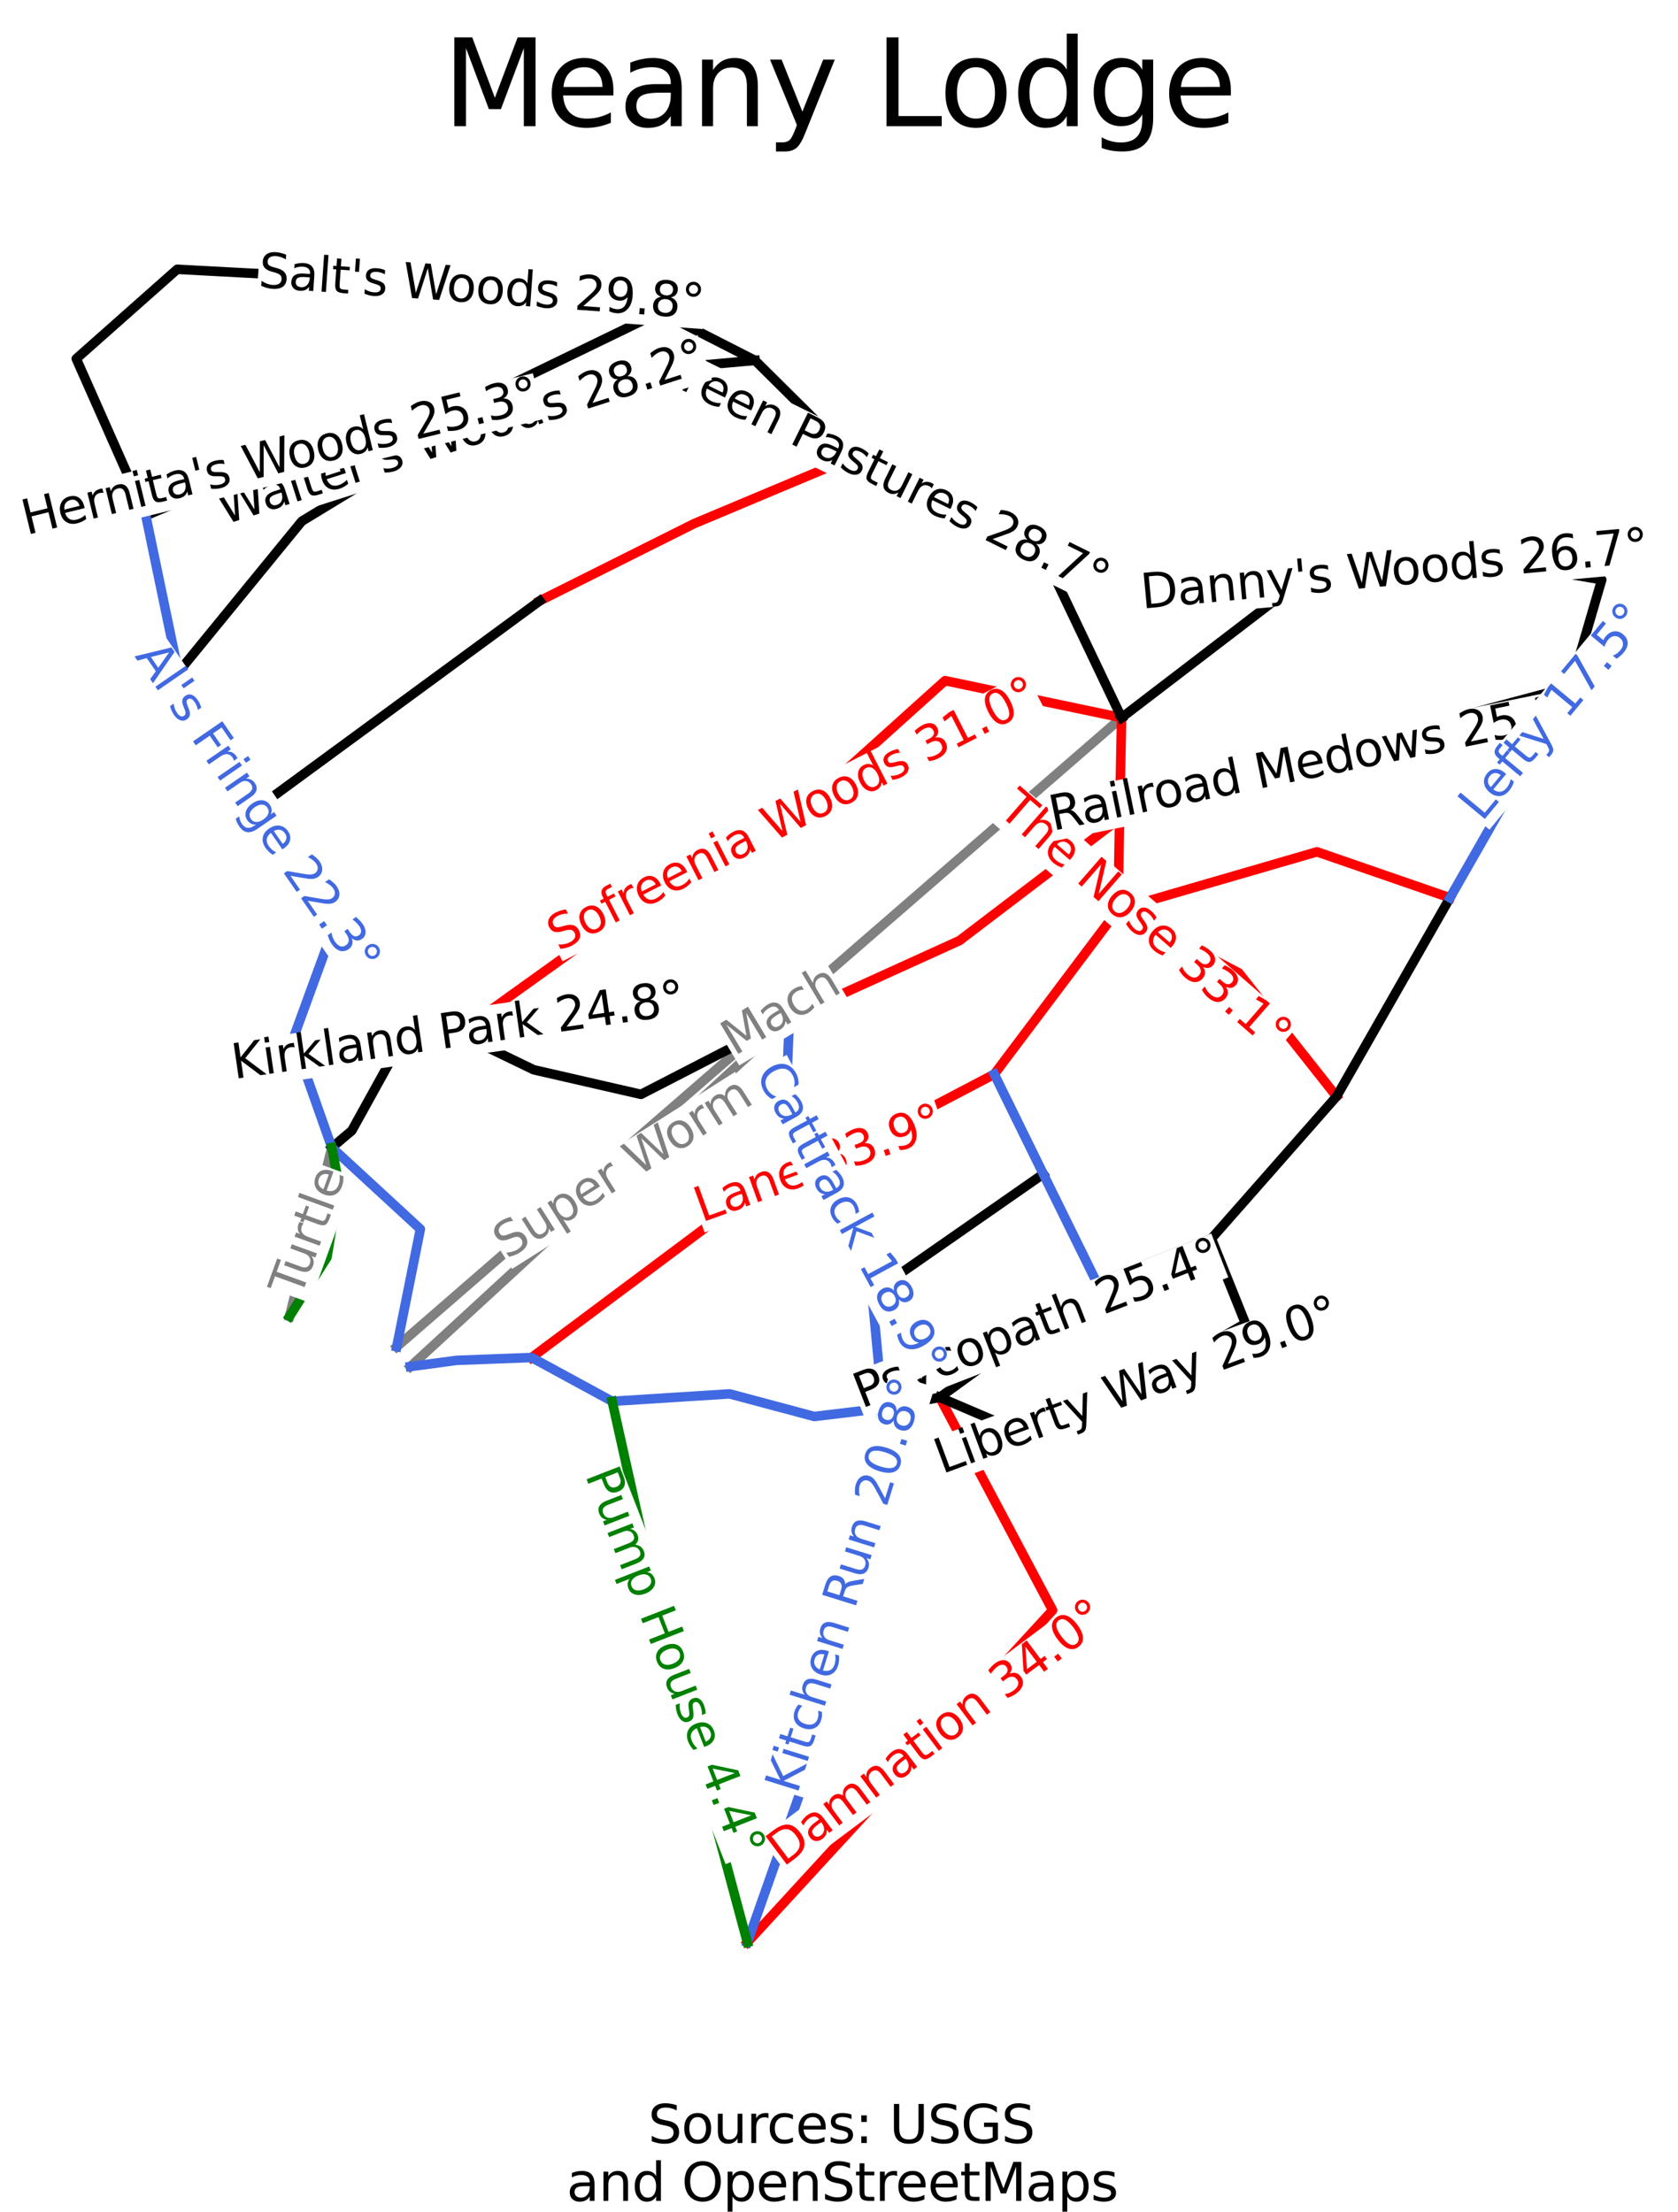 <?xml version="1.0" encoding="utf-8" standalone="no"?>
<!DOCTYPE svg PUBLIC "-//W3C//DTD SVG 1.1//EN"
  "http://www.w3.org/Graphics/SVG/1.1/DTD/svg11.dtd">
<svg xmlns:xlink="http://www.w3.org/1999/xlink" width="70.556pt" height="92.979pt" viewBox="0 0 70.556 92.979" xmlns="http://www.w3.org/2000/svg" version="1.1">
 <defs>
  <style type="text/css">*{stroke-linejoin: round; stroke-linecap: butt}</style>
 </defs>
 <g id="figure_1">
  <g id="patch_1">
   <path d="M 0 92.979 
L 70.556 92.979 
L 70.556 0 
L 0 0 
z
" style="fill: #ffffff"/>
  </g>
  <g id="axes_1">
   <g id="line2d_1">
    <path d="M 16.682 56.619 
L 17.634 55.793 
L 18.587 54.966 
L 19.539 54.14 
L 20.492 53.313 
L 21.444 52.487 
L 22.397 51.66 
L 23.349 50.834 
L 24.302 50.007 
L 25.254 49.181 
L 26.206 48.354 
L 27.159 47.528 
L 28.111 46.701 
L 29.064 45.875 
L 30.016 45.048 
L 30.969 44.222 
L 31.921 43.395 
L 32.873 42.569 
L 33.826 41.742 
L 34.778 40.916 
L 35.731 40.089 
L 36.683 39.263 
L 37.636 38.436 
L 38.588 37.61 
L 39.54 36.783 
L 40.493 35.957 
L 41.445 35.13 
L 42.398 34.304 
L 43.35 33.477 
L 44.303 32.651 
L 45.255 31.824 
L 46.208 30.998 
L 47.16 30.171 
" clip-path="url(#pabb82f231a)" style="fill: none; stroke: #808080; stroke-width: 0.4; stroke-linecap: square"/>
   </g>
   <g id="line2d_2">
    <path d="M 17.257 57.45 
L 18.253 56.534 
L 19.249 55.618 
L 20.245 54.702 
L 21.241 53.785 
L 22.237 52.869 
L 23.233 51.953 
L 24.229 51.036 
L 25.226 50.12 
L 26.222 49.204 
L 27.218 48.288 
L 28.214 47.371 
L 29.21 46.455 
L 30.206 45.539 
L 31.202 44.622 
L 32.198 43.706 
L 33.194 42.79 
" clip-path="url(#pabb82f231a)" style="fill: none; stroke: #808080; stroke-width: 0.4; stroke-linecap: square"/>
   </g>
   <g id="line2d_3">
    <path d="M 12.173 55.341 
L 12.618 53.566 
L 13.063 51.791 
L 13.508 50.016 
L 13.952 48.242 
" clip-path="url(#pabb82f231a)" style="fill: none; stroke: #808080; stroke-width: 0.4; stroke-linecap: square"/>
   </g>
   <g id="line2d_4">
    <path d="M 47.076 34.415 
L 46.235 35.056 
L 45.394 35.697 
L 44.552 36.338 
L 43.711 36.979 
L 42.87 37.619 
L 42.029 38.26 
L 41.187 38.901 
L 40.346 39.542 
L 39.452 39.948 
L 38.558 40.354 
L 37.664 40.76 
L 36.77 41.166 
L 35.876 41.572 
L 34.982 41.978 
L 34.088 42.384 
L 33.194 42.79 
" clip-path="url(#pabb82f231a)" style="fill: none; stroke: #ff0000; stroke-width: 0.4; stroke-linecap: square"/>
   </g>
   <g id="line2d_5">
    <path d="M 47.01 38.243 
L 48.115 37.921 
L 49.22 37.598 
L 50.759 37.152 
L 52.298 36.705 
L 53.837 36.258 
L 55.375 35.811 
L 56.773 36.294 
L 58.172 36.777 
L 59.57 37.26 
L 60.968 37.743 
" clip-path="url(#pabb82f231a)" style="fill: none; stroke: #ff0000; stroke-width: 0.4; stroke-linecap: square"/>
   </g>
   <g id="line2d_6">
    <path d="M 39.513 58.746 
L 40.106 59.865 
L 40.699 60.983 
L 41.293 62.102 
L 41.886 63.221 
L 42.48 64.339 
L 43.073 65.458 
L 43.666 66.577 
L 44.26 67.695 
L 43.458 68.568 
L 42.655 69.441 
L 41.853 70.313 
L 41.051 71.186 
L 40.249 72.059 
L 39.447 72.931 
L 38.644 73.804 
L 37.842 74.677 
L 37.04 75.549 
L 36.238 76.422 
L 35.436 77.295 
L 34.633 78.167 
L 33.831 79.04 
L 33.029 79.913 
L 32.227 80.785 
L 31.425 81.658 
" clip-path="url(#pabb82f231a)" style="fill: none; stroke: #ff0000; stroke-width: 0.4; stroke-linecap: square"/>
   </g>
   <g id="line2d_7">
    <path d="M 47.01 38.243 
L 48.082 38.805 
L 49.154 39.367 
L 50.62 40.133 
L 52.087 40.899 
L 53.115 42.199 
L 54.143 43.498 
L 55.171 44.797 
L 56.199 46.096 
" clip-path="url(#pabb82f231a)" style="fill: none; stroke: #ff0000; stroke-width: 0.4; stroke-linecap: square"/>
   </g>
   <g id="line2d_8">
    <path d="M 35.848 19.218 
L 34.183 19.917 
L 32.518 20.615 
L 30.854 21.314 
L 29.189 22.012 
L 27.566 22.824 
L 25.942 23.636 
L 24.319 24.448 
L 22.695 25.26 
" clip-path="url(#pabb82f231a)" style="fill: none; stroke: #ff0000; stroke-width: 0.4; stroke-linecap: square"/>
   </g>
   <g id="line2d_9">
    <path d="M 47.16 30.171 
L 47.139 31.232 
L 47.118 32.293 
L 47.097 33.354 
L 47.076 34.415 
L 47.043 36.329 
L 47.01 38.243 
L 46.36 39.108 
L 45.709 39.972 
L 45.059 40.837 
L 44.409 41.701 
L 43.759 42.566 
L 43.108 43.43 
L 42.458 44.294 
L 41.808 45.159 
L 40.336 45.931 
L 38.864 46.703 
L 37.392 47.475 
L 35.921 48.248 
L 34.449 49.02 
L 32.977 49.792 
L 31.505 50.564 
L 30.033 51.336 
L 29.073 52.053 
L 28.114 52.77 
L 27.154 53.487 
L 26.194 54.203 
L 25.234 54.92 
L 24.274 55.637 
L 23.314 56.354 
L 22.354 57.071 
" clip-path="url(#pabb82f231a)" style="fill: none; stroke: #ff0000; stroke-width: 0.4; stroke-linecap: square"/>
   </g>
   <g id="line2d_10">
    <path d="M 47.16 30.171 
L 45.305 29.782 
L 43.449 29.393 
L 41.593 29.004 
L 39.738 28.615 
L 38.679 29.567 
L 37.621 30.52 
L 36.562 31.473 
L 35.503 32.425 
L 34.445 33.378 
L 33.386 34.33 
L 32.327 35.283 
L 31.269 36.235 
L 29.631 37.059 
L 27.994 37.882 
L 26.356 38.706 
L 24.718 39.529 
L 23.356 40.507 
L 21.993 41.484 
L 20.631 42.462 
L 19.268 43.439 
" clip-path="url(#pabb82f231a)" style="fill: none; stroke: #ff0000; stroke-width: 0.4; stroke-linecap: square"/>
   </g>
   <g id="line2d_11">
    <path d="M 27.758 13.118 
L 26.505 12.963 
L 25.252 12.807 
L 23.998 12.651 
L 22.745 12.495 
L 21.492 12.339 
L 20.238 12.183 
L 18.985 12.027 
L 17.732 11.872 
L 16.447 11.803 
L 15.161 11.734 
L 13.876 11.665 
L 12.591 11.596 
L 11.306 11.528 
L 10.021 11.459 
L 8.736 11.39 
L 7.451 11.321 
L 6.39 12.261 
L 5.329 13.201 
L 4.268 14.141 
L 3.207 15.081 
L 3.938 16.73 
L 4.669 18.379 
L 5.4 20.027 
L 6.131 21.676 
" clip-path="url(#pabb82f231a)" style="fill: none; stroke: #000000; stroke-width: 0.4; stroke-linecap: square"/>
   </g>
   <g id="line2d_12">
    <path d="M 43.868 49.355 
L 42.967 49.982 
L 42.067 50.609 
L 41.166 51.236 
L 40.266 51.862 
L 39.365 52.489 
L 38.465 53.116 
L 37.564 53.742 
L 36.664 54.369 
" clip-path="url(#pabb82f231a)" style="fill: none; stroke: #000000; stroke-width: 0.4; stroke-linecap: square"/>
   </g>
   <g id="line2d_13">
    <path d="M 50.936 52.073 
L 51.653 53.857 
L 52.369 55.64 
L 50.922 56.471 
L 49.475 57.301 
L 47.83 58.339 
L 46.184 59.377 
L 44.548 59.786 
L 42.912 60.195 
L 41.212 59.471 
L 39.513 58.746 
" clip-path="url(#pabb82f231a)" style="fill: none; stroke: #000000; stroke-width: 0.4; stroke-linecap: square"/>
   </g>
   <g id="line2d_14">
    <path d="M 47.16 30.171 
L 46.456 28.695 
L 45.753 27.22 
L 45.049 25.744 
L 44.346 24.268 
L 43.283 23.637 
L 42.221 23.005 
L 41.159 22.374 
L 40.097 21.743 
L 39.035 21.112 
L 37.972 20.481 
L 36.91 19.85 
L 35.848 19.218 
L 34.823 18.202 
L 33.797 17.185 
L 32.772 16.169 
L 31.747 15.152 
L 30.75 14.644 
L 29.752 14.135 
L 28.755 13.627 
L 27.758 13.118 
" clip-path="url(#pabb82f231a)" style="fill: none; stroke: #000000; stroke-width: 0.4; stroke-linecap: square"/>
   </g>
   <g id="line2d_15">
    <path d="M 31.747 15.152 
L 30.341 15.277 
L 28.936 15.401 
L 27.531 15.525 
L 26.126 15.65 
L 25.009 16.09 
L 23.892 16.531 
L 22.775 16.971 
L 21.658 17.412 
L 20.541 17.852 
L 19.424 18.293 
L 18.307 18.733 
L 17.19 19.174 
L 16.065 19.858 
L 14.94 20.543 
L 13.816 21.227 
L 12.691 21.912 
L 12.042 22.705 
L 11.394 23.498 
L 10.745 24.291 
L 10.096 25.085 
L 9.447 25.878 
L 8.798 26.671 
L 8.149 27.465 
L 7.5 28.258 
" clip-path="url(#pabb82f231a)" style="fill: none; stroke: #000000; stroke-width: 0.4; stroke-linecap: square"/>
   </g>
   <g id="line2d_16">
    <path d="M 47.16 30.171 
L 47.977 29.546 
L 48.794 28.92 
L 49.611 28.295 
L 50.427 27.67 
L 51.244 27.044 
L 52.061 26.419 
L 52.878 25.793 
L 53.695 25.168 
L 54.683 24.945 
L 55.672 24.722 
L 56.661 24.499 
L 57.65 24.276 
L 58.638 24.054 
L 59.627 23.831 
L 60.616 23.608 
L 61.605 23.385 
L 63.041 23.632 
L 64.477 23.879 
L 65.913 24.126 
L 67.349 24.372 
L 67.02 25.498 
L 66.692 26.624 
L 66.363 27.75 
L 66.035 28.876 
" clip-path="url(#pabb82f231a)" style="fill: none; stroke: #000000; stroke-width: 0.4; stroke-linecap: square"/>
   </g>
   <g id="line2d_17">
    <path d="M 60.968 37.743 
L 60.372 38.787 
L 59.776 39.831 
L 59.179 40.876 
L 58.583 41.92 
L 57.987 42.964 
L 57.391 44.008 
L 56.795 45.052 
L 56.199 46.096 
L 55.541 46.843 
L 54.883 47.59 
L 54.225 48.338 
L 53.568 49.085 
L 52.91 49.832 
L 52.252 50.579 
L 51.594 51.326 
L 50.936 52.073 
L 49.735 52.541 
L 48.533 53.009 
L 47.331 53.477 
L 46.129 53.945 
L 45.302 54.545 
L 44.475 55.145 
L 43.648 55.745 
L 42.821 56.345 
L 41.994 56.946 
L 41.167 57.546 
L 40.34 58.146 
L 39.513 58.746 
L 38.316 58.975 
L 37.12 59.205 
" clip-path="url(#pabb82f231a)" style="fill: none; stroke: #000000; stroke-width: 0.4; stroke-linecap: square"/>
   </g>
   <g id="line2d_18">
    <path d="M 27.758 13.118 
L 26.07 13.936 
L 24.381 14.754 
L 22.693 15.572 
L 21.004 16.389 
L 19.174 16.921 
L 17.345 17.453 
L 15.515 17.986 
L 13.685 18.518 
L 12.741 18.912 
L 11.796 19.307 
L 10.852 19.702 
L 9.908 20.097 
L 8.964 20.492 
L 8.02 20.887 
L 7.075 21.282 
L 6.131 21.676 
" clip-path="url(#pabb82f231a)" style="fill: none; stroke: #000000; stroke-width: 0.4; stroke-linecap: square"/>
   </g>
   <g id="line2d_19">
    <path d="M 33.194 42.79 
L 31.634 43.594 
L 30.074 44.399 
L 28.514 45.203 
L 26.953 46.007 
L 25.825 45.749 
L 24.697 45.49 
L 23.568 45.231 
L 22.44 44.973 
L 20.854 44.206 
L 19.268 43.439 
L 17.906 43.903 
L 16.545 44.366 
L 15.669 45.949 
L 14.794 47.531 
L 13.952 48.242 
" clip-path="url(#pabb82f231a)" style="fill: none; stroke: #000000; stroke-width: 0.4; stroke-linecap: square"/>
   </g>
   <g id="line2d_20">
    <path d="M 22.695 25.26 
L 21.202 26.355 
L 19.709 27.45 
L 18.216 28.545 
L 16.723 29.64 
L 15.23 30.735 
L 13.737 31.83 
L 12.244 32.925 
L 10.751 34.02 
" clip-path="url(#pabb82f231a)" style="fill: none; stroke: #000000; stroke-width: 0.4; stroke-linecap: square"/>
   </g>
   <g id="line2d_21">
    <path d="M 47.076 34.415 
L 48.122 34.124 
L 49.167 33.833 
L 50.213 33.542 
L 51.258 33.251 
L 52.304 32.96 
L 53.349 32.668 
L 54.395 32.377 
L 55.441 32.086 
L 56.534 31.698 
L 57.628 31.31 
L 58.722 30.922 
L 59.816 30.534 
L 61.371 30.119 
L 62.925 29.705 
L 64.48 29.29 
L 66.035 28.876 
" clip-path="url(#pabb82f231a)" style="fill: none; stroke: #000000; stroke-width: 0.4; stroke-linecap: square"/>
   </g>
   <g id="line2d_22">
    <path d="M 37.12 59.205 
L 36.913 60.272 
L 36.706 61.339 
L 36.499 62.405 
L 36.292 63.472 
L 36.085 64.539 
L 35.879 65.606 
L 35.672 66.673 
L 35.465 67.74 
L 35.117 69.341 
L 34.769 70.942 
L 34.421 72.543 
L 34.073 74.144 
L 33.742 75.083 
L 33.411 76.022 
L 33.08 76.962 
L 32.749 77.901 
L 32.418 78.84 
L 32.087 79.779 
L 31.756 80.719 
L 31.425 81.658 
" clip-path="url(#pabb82f231a)" style="fill: none; stroke: #4169e1; stroke-width: 0.4; stroke-linecap: square"/>
   </g>
   <g id="line2d_23">
    <path d="M 6.131 21.676 
L 6.473 23.322 
L 6.816 24.967 
L 7.158 26.613 
L 7.5 28.258 
L 7.957 29.357 
L 8.414 30.455 
L 8.998 31.346 
L 9.583 32.237 
L 10.167 33.128 
L 10.751 34.02 
L 11.304 35.036 
L 11.858 36.052 
L 12.411 37.068 
L 12.965 38.084 
L 13.765 39.723 
L 13.407 40.706 
L 13.048 41.689 
L 12.69 42.672 
L 12.332 43.655 
L 12.737 44.802 
L 13.142 45.949 
L 13.547 47.095 
L 13.952 48.242 
L 13.952 48.242 
L 14.883 49.099 
L 15.814 49.957 
L 16.745 50.814 
L 17.675 51.672 
L 17.427 52.908 
L 17.179 54.145 
L 16.93 55.382 
L 16.682 56.619 
" clip-path="url(#pabb82f231a)" style="fill: none; stroke: #4169e1; stroke-width: 0.4; stroke-linecap: square"/>
   </g>
   <g id="line2d_24">
    <path d="M 66.035 28.876 
L 65.401 29.984 
L 64.768 31.093 
L 64.135 32.201 
L 63.501 33.309 
L 62.868 34.418 
L 62.235 35.526 
L 61.601 36.635 
L 60.968 37.743 
" clip-path="url(#pabb82f231a)" style="fill: none; stroke: #4169e1; stroke-width: 0.4; stroke-linecap: square"/>
   </g>
   <g id="line2d_25">
    <path d="M 41.808 45.159 
L 42.323 46.208 
L 42.838 47.257 
L 43.353 48.306 
L 43.868 49.355 
L 44.433 50.503 
L 44.998 51.65 
L 45.564 52.797 
L 46.129 53.945 
" clip-path="url(#pabb82f231a)" style="fill: none; stroke: #4169e1; stroke-width: 0.4; stroke-linecap: square"/>
   </g>
   <g id="line2d_26">
    <path d="M 33.194 42.79 
L 33.125 44.452 
L 33.056 46.115 
L 33.633 47.139 
L 34.209 48.162 
L 34.786 49.186 
L 35.362 50.21 
L 35.687 51.25 
L 36.013 52.289 
L 36.338 53.329 
L 36.664 54.369 
L 36.778 55.578 
L 36.892 56.787 
L 37.006 57.996 
L 37.12 59.205 
L 35.68 59.377 
L 34.239 59.549 
L 32.461 59.074 
L 30.682 58.599 
L 29.447 58.677 
L 28.212 58.755 
L 26.977 58.834 
L 25.742 58.912 
L 24.048 57.992 
L 22.354 57.071 
L 20.775 57.13 
L 19.196 57.19 
L 17.257 57.45 
" clip-path="url(#pabb82f231a)" style="fill: none; stroke: #4169e1; stroke-width: 0.4; stroke-linecap: square"/>
   </g>
   <g id="line2d_27">
    <path d="M 13.952 48.242 
L 14.253 49.82 
L 14.001 51.338 
L 13.75 52.855 
L 12.961 54.098 
L 12.173 55.341 
" clip-path="url(#pabb82f231a)" style="fill: none; stroke: #008000; stroke-width: 0.4; stroke-linecap: square"/>
   </g>
   <g id="line2d_28">
    <path d="M 27.812 68.216 
L 27.554 67.053 
L 27.295 65.89 
L 27.036 64.727 
L 26.777 63.564 
L 26.518 62.401 
L 26.259 61.238 
L 26 60.075 
L 25.742 58.912 
" clip-path="url(#pabb82f231a)" style="fill: none; stroke: #008000; stroke-width: 0.4; stroke-linecap: square"/>
   </g>
   <g id="line2d_29">
    <path d="M 27.812 68.216 
L 28.264 69.896 
L 28.715 71.576 
L 29.167 73.257 
L 29.619 74.937 
L 30.07 76.617 
L 30.522 78.297 
L 30.973 79.978 
L 31.425 81.658 
" clip-path="url(#pabb82f231a)" style="fill: none; stroke: #008000; stroke-width: 0.4; stroke-linecap: square"/>
   </g>
   <g id="text_1">
    <g id="patch_2">
     <path d="M 31.081 44.791 
L 35.68 42.042 
L 34.666 40.346 
L 30.067 43.096 
z
" style="fill: #ffffff"/>
    </g>
    <!-- Mach -->
    <g style="fill: #808080" transform="translate(30.874 44.407) rotate(-30.875) scale(0.02 -0.02)">
     <defs>
      <path id="DejaVuSans-4d" d="M 628 4666 
L 1569 4666 
L 2759 1491 
L 3956 4666 
L 4897 4666 
L 4897 0 
L 4281 0 
L 4281 4097 
L 3078 897 
L 2444 897 
L 1241 4097 
L 1241 0 
L 628 0 
L 628 4666 
z
" transform="scale(0.016)"/>
      <path id="DejaVuSans-61" d="M 2194 1759 
Q 1497 1759 1228 1600 
Q 959 1441 959 1056 
Q 959 750 1161 570 
Q 1363 391 1709 391 
Q 2188 391 2477 730 
Q 2766 1069 2766 1631 
L 2766 1759 
L 2194 1759 
z
M 3341 1997 
L 3341 0 
L 2766 0 
L 2766 531 
Q 2569 213 2275 61 
Q 1981 -91 1556 -91 
Q 1019 -91 701 211 
Q 384 513 384 1019 
Q 384 1609 779 1909 
Q 1175 2209 1959 2209 
L 2766 2209 
L 2766 2266 
Q 2766 2663 2505 2880 
Q 2244 3097 1772 3097 
Q 1472 3097 1187 3025 
Q 903 2953 641 2809 
L 641 3341 
Q 956 3463 1253 3523 
Q 1550 3584 1831 3584 
Q 2591 3584 2966 3190 
Q 3341 2797 3341 1997 
z
" transform="scale(0.016)"/>
      <path id="DejaVuSans-63" d="M 3122 3366 
L 3122 2828 
Q 2878 2963 2633 3030 
Q 2388 3097 2138 3097 
Q 1578 3097 1268 2742 
Q 959 2388 959 1747 
Q 959 1106 1268 751 
Q 1578 397 2138 397 
Q 2388 397 2633 464 
Q 2878 531 3122 666 
L 3122 134 
Q 2881 22 2623 -34 
Q 2366 -91 2075 -91 
Q 1284 -91 818 406 
Q 353 903 353 1747 
Q 353 2603 823 3093 
Q 1294 3584 2113 3584 
Q 2378 3584 2631 3529 
Q 2884 3475 3122 3366 
z
" transform="scale(0.016)"/>
      <path id="DejaVuSans-68" d="M 3513 2113 
L 3513 0 
L 2938 0 
L 2938 2094 
Q 2938 2591 2744 2837 
Q 2550 3084 2163 3084 
Q 1697 3084 1428 2787 
Q 1159 2491 1159 1978 
L 1159 0 
L 581 0 
L 581 4863 
L 1159 4863 
L 1159 2956 
Q 1366 3272 1645 3428 
Q 1925 3584 2291 3584 
Q 2894 3584 3203 3211 
Q 3513 2838 3513 2113 
z
" transform="scale(0.016)"/>
     </defs>
     <use xlink:href="#DejaVuSans-4d"/>
     <use xlink:href="#DejaVuSans-61" x="86.279"/>
     <use xlink:href="#DejaVuSans-63" x="147.559"/>
     <use xlink:href="#DejaVuSans-68" x="202.539"/>
    </g>
   </g>
   <g id="text_2">
    <g id="patch_3">
     <path d="M 21.533 53.345 
L 31.968 46.731 
L 30.91 45.063 
L 20.475 51.676 
z
" style="fill: #ffffff"/>
    </g>
    <!-- Super Worm -->
    <g style="fill: #808080" transform="translate(21.317 52.966) rotate(-32.367) scale(0.02 -0.02)">
     <defs>
      <path id="DejaVuSans-53" d="M 3425 4513 
L 3425 3897 
Q 3066 4069 2747 4153 
Q 2428 4238 2131 4238 
Q 1616 4238 1336 4038 
Q 1056 3838 1056 3469 
Q 1056 3159 1242 3001 
Q 1428 2844 1947 2747 
L 2328 2669 
Q 3034 2534 3370 2195 
Q 3706 1856 3706 1288 
Q 3706 609 3251 259 
Q 2797 -91 1919 -91 
Q 1588 -91 1214 -16 
Q 841 59 441 206 
L 441 856 
Q 825 641 1194 531 
Q 1563 422 1919 422 
Q 2459 422 2753 634 
Q 3047 847 3047 1241 
Q 3047 1584 2836 1778 
Q 2625 1972 2144 2069 
L 1759 2144 
Q 1053 2284 737 2584 
Q 422 2884 422 3419 
Q 422 4038 858 4394 
Q 1294 4750 2059 4750 
Q 2388 4750 2728 4690 
Q 3069 4631 3425 4513 
z
" transform="scale(0.016)"/>
      <path id="DejaVuSans-75" d="M 544 1381 
L 544 3500 
L 1119 3500 
L 1119 1403 
Q 1119 906 1312 657 
Q 1506 409 1894 409 
Q 2359 409 2629 706 
Q 2900 1003 2900 1516 
L 2900 3500 
L 3475 3500 
L 3475 0 
L 2900 0 
L 2900 538 
Q 2691 219 2414 64 
Q 2138 -91 1772 -91 
Q 1169 -91 856 284 
Q 544 659 544 1381 
z
M 1991 3584 
L 1991 3584 
z
" transform="scale(0.016)"/>
      <path id="DejaVuSans-70" d="M 1159 525 
L 1159 -1331 
L 581 -1331 
L 581 3500 
L 1159 3500 
L 1159 2969 
Q 1341 3281 1617 3432 
Q 1894 3584 2278 3584 
Q 2916 3584 3314 3078 
Q 3713 2572 3713 1747 
Q 3713 922 3314 415 
Q 2916 -91 2278 -91 
Q 1894 -91 1617 61 
Q 1341 213 1159 525 
z
M 3116 1747 
Q 3116 2381 2855 2742 
Q 2594 3103 2138 3103 
Q 1681 3103 1420 2742 
Q 1159 2381 1159 1747 
Q 1159 1113 1420 752 
Q 1681 391 2138 391 
Q 2594 391 2855 752 
Q 3116 1113 3116 1747 
z
" transform="scale(0.016)"/>
      <path id="DejaVuSans-65" d="M 3597 1894 
L 3597 1613 
L 953 1613 
Q 991 1019 1311 708 
Q 1631 397 2203 397 
Q 2534 397 2845 478 
Q 3156 559 3463 722 
L 3463 178 
Q 3153 47 2828 -22 
Q 2503 -91 2169 -91 
Q 1331 -91 842 396 
Q 353 884 353 1716 
Q 353 2575 817 3079 
Q 1281 3584 2069 3584 
Q 2775 3584 3186 3129 
Q 3597 2675 3597 1894 
z
M 3022 2063 
Q 3016 2534 2758 2815 
Q 2500 3097 2075 3097 
Q 1594 3097 1305 2825 
Q 1016 2553 972 2059 
L 3022 2063 
z
" transform="scale(0.016)"/>
      <path id="DejaVuSans-72" d="M 2631 2963 
Q 2534 3019 2420 3045 
Q 2306 3072 2169 3072 
Q 1681 3072 1420 2755 
Q 1159 2438 1159 1844 
L 1159 0 
L 581 0 
L 581 3500 
L 1159 3500 
L 1159 2956 
Q 1341 3275 1631 3429 
Q 1922 3584 2338 3584 
Q 2397 3584 2469 3576 
Q 2541 3569 2628 3553 
L 2631 2963 
z
" transform="scale(0.016)"/>
      <path id="DejaVuSans-20" transform="scale(0.016)"/>
      <path id="DejaVuSans-57" d="M 213 4666 
L 850 4666 
L 1831 722 
L 2809 4666 
L 3519 4666 
L 4500 722 
L 5478 4666 
L 6119 4666 
L 4947 0 
L 4153 0 
L 3169 4050 
L 2175 0 
L 1381 0 
L 213 4666 
z
" transform="scale(0.016)"/>
      <path id="DejaVuSans-6f" d="M 1959 3097 
Q 1497 3097 1228 2736 
Q 959 2375 959 1747 
Q 959 1119 1226 758 
Q 1494 397 1959 397 
Q 2419 397 2687 759 
Q 2956 1122 2956 1747 
Q 2956 2369 2687 2733 
Q 2419 3097 1959 3097 
z
M 1959 3584 
Q 2709 3584 3137 3096 
Q 3566 2609 3566 1747 
Q 3566 888 3137 398 
Q 2709 -91 1959 -91 
Q 1206 -91 779 398 
Q 353 888 353 1747 
Q 353 2609 779 3096 
Q 1206 3584 1959 3584 
z
" transform="scale(0.016)"/>
      <path id="DejaVuSans-6d" d="M 3328 2828 
Q 3544 3216 3844 3400 
Q 4144 3584 4550 3584 
Q 5097 3584 5394 3201 
Q 5691 2819 5691 2113 
L 5691 0 
L 5113 0 
L 5113 2094 
Q 5113 2597 4934 2840 
Q 4756 3084 4391 3084 
Q 3944 3084 3684 2787 
Q 3425 2491 3425 1978 
L 3425 0 
L 2847 0 
L 2847 2094 
Q 2847 2600 2669 2842 
Q 2491 3084 2119 3084 
Q 1678 3084 1418 2786 
Q 1159 2488 1159 1978 
L 1159 0 
L 581 0 
L 581 3500 
L 1159 3500 
L 1159 2956 
Q 1356 3278 1631 3431 
Q 1906 3584 2284 3584 
Q 2666 3584 2933 3390 
Q 3200 3197 3328 2828 
z
" transform="scale(0.016)"/>
     </defs>
     <use xlink:href="#DejaVuSans-53"/>
     <use xlink:href="#DejaVuSans-75" x="63.477"/>
     <use xlink:href="#DejaVuSans-70" x="126.855"/>
     <use xlink:href="#DejaVuSans-65" x="190.332"/>
     <use xlink:href="#DejaVuSans-72" x="251.855"/>
     <use xlink:href="#DejaVuSans-20" x="292.969"/>
     <use xlink:href="#DejaVuSans-57" x="324.756"/>
     <use xlink:href="#DejaVuSans-6f" x="417.758"/>
     <use xlink:href="#DejaVuSans-72" x="478.939"/>
     <use xlink:href="#DejaVuSans-6d" x="518.303"/>
    </g>
   </g>
   <g id="text_3">
    <g id="patch_4">
     <path d="M 13.03 54.769 
L 14.951 49.489 
L 13.095 48.813 
L 11.174 54.094 
z
" style="fill: #ffffff"/>
    </g>
    <!-- Turtle -->
    <g style="fill: #808080" transform="translate(12.628 54.601) rotate(-70.008) scale(0.02 -0.02)">
     <defs>
      <path id="DejaVuSans-54" d="M -19 4666 
L 3928 4666 
L 3928 4134 
L 2272 4134 
L 2272 0 
L 1638 0 
L 1638 4134 
L -19 4134 
L -19 4666 
z
" transform="scale(0.016)"/>
      <path id="DejaVuSans-74" d="M 1172 4494 
L 1172 3500 
L 2356 3500 
L 2356 3053 
L 1172 3053 
L 1172 1153 
Q 1172 725 1289 603 
Q 1406 481 1766 481 
L 2356 481 
L 2356 0 
L 1766 0 
Q 1100 0 847 248 
Q 594 497 594 1153 
L 594 3053 
L 172 3053 
L 172 3500 
L 594 3500 
L 594 4494 
L 1172 4494 
z
" transform="scale(0.016)"/>
      <path id="DejaVuSans-6c" d="M 603 4863 
L 1178 4863 
L 1178 0 
L 603 0 
L 603 4863 
z
" transform="scale(0.016)"/>
     </defs>
     <use xlink:href="#DejaVuSans-54"/>
     <use xlink:href="#DejaVuSans-75" x="45.959"/>
     <use xlink:href="#DejaVuSans-72" x="109.338"/>
     <use xlink:href="#DejaVuSans-74" x="150.451"/>
     <use xlink:href="#DejaVuSans-6c" x="189.66"/>
     <use xlink:href="#DejaVuSans-65" x="217.443"/>
    </g>
   </g>
   <g id="text_4">
    <g id="patch_5">
     <path d="M 33.171 78.87 
L 46.907 68.574 
L 45.722 66.993 
L 31.986 77.289 
z
" style="fill: #ffffff"/>
    </g>
    <!-- Damnation 34.0° -->
    <g style="fill: #ff0000" transform="translate(32.925 78.509) rotate(-36.854) scale(0.02 -0.02)">
     <defs>
      <path id="DejaVuSans-44" d="M 1259 4147 
L 1259 519 
L 2022 519 
Q 2988 519 3436 956 
Q 3884 1394 3884 2338 
Q 3884 3275 3436 3711 
Q 2988 4147 2022 4147 
L 1259 4147 
z
M 628 4666 
L 1925 4666 
Q 3281 4666 3915 4102 
Q 4550 3538 4550 2338 
Q 4550 1131 3912 565 
Q 3275 0 1925 0 
L 628 0 
L 628 4666 
z
" transform="scale(0.016)"/>
      <path id="DejaVuSans-6e" d="M 3513 2113 
L 3513 0 
L 2938 0 
L 2938 2094 
Q 2938 2591 2744 2837 
Q 2550 3084 2163 3084 
Q 1697 3084 1428 2787 
Q 1159 2491 1159 1978 
L 1159 0 
L 581 0 
L 581 3500 
L 1159 3500 
L 1159 2956 
Q 1366 3272 1645 3428 
Q 1925 3584 2291 3584 
Q 2894 3584 3203 3211 
Q 3513 2838 3513 2113 
z
" transform="scale(0.016)"/>
      <path id="DejaVuSans-69" d="M 603 3500 
L 1178 3500 
L 1178 0 
L 603 0 
L 603 3500 
z
M 603 4863 
L 1178 4863 
L 1178 4134 
L 603 4134 
L 603 4863 
z
" transform="scale(0.016)"/>
      <path id="DejaVuSans-33" d="M 2597 2516 
Q 3050 2419 3304 2112 
Q 3559 1806 3559 1356 
Q 3559 666 3084 287 
Q 2609 -91 1734 -91 
Q 1441 -91 1130 -33 
Q 819 25 488 141 
L 488 750 
Q 750 597 1062 519 
Q 1375 441 1716 441 
Q 2309 441 2620 675 
Q 2931 909 2931 1356 
Q 2931 1769 2642 2001 
Q 2353 2234 1838 2234 
L 1294 2234 
L 1294 2753 
L 1863 2753 
Q 2328 2753 2575 2939 
Q 2822 3125 2822 3475 
Q 2822 3834 2567 4026 
Q 2313 4219 1838 4219 
Q 1578 4219 1281 4162 
Q 984 4106 628 3988 
L 628 4550 
Q 988 4650 1302 4700 
Q 1616 4750 1894 4750 
Q 2613 4750 3031 4423 
Q 3450 4097 3450 3541 
Q 3450 3153 3228 2886 
Q 3006 2619 2597 2516 
z
" transform="scale(0.016)"/>
      <path id="DejaVuSans-34" d="M 2419 4116 
L 825 1625 
L 2419 1625 
L 2419 4116 
z
M 2253 4666 
L 3047 4666 
L 3047 1625 
L 3713 1625 
L 3713 1100 
L 3047 1100 
L 3047 0 
L 2419 0 
L 2419 1100 
L 313 1100 
L 313 1709 
L 2253 4666 
z
" transform="scale(0.016)"/>
      <path id="DejaVuSans-2e" d="M 684 794 
L 1344 794 
L 1344 0 
L 684 0 
L 684 794 
z
" transform="scale(0.016)"/>
      <path id="DejaVuSans-30" d="M 2034 4250 
Q 1547 4250 1301 3770 
Q 1056 3291 1056 2328 
Q 1056 1369 1301 889 
Q 1547 409 2034 409 
Q 2525 409 2770 889 
Q 3016 1369 3016 2328 
Q 3016 3291 2770 3770 
Q 2525 4250 2034 4250 
z
M 2034 4750 
Q 2819 4750 3233 4129 
Q 3647 3509 3647 2328 
Q 3647 1150 3233 529 
Q 2819 -91 2034 -91 
Q 1250 -91 836 529 
Q 422 1150 422 2328 
Q 422 3509 836 4129 
Q 1250 4750 2034 4750 
z
" transform="scale(0.016)"/>
      <path id="DejaVuSans-b0" d="M 1600 4347 
Q 1350 4347 1178 4173 
Q 1006 4000 1006 3750 
Q 1006 3503 1178 3333 
Q 1350 3163 1600 3163 
Q 1850 3163 2022 3333 
Q 2194 3503 2194 3750 
Q 2194 3997 2020 4172 
Q 1847 4347 1600 4347 
z
M 1600 4750 
Q 1800 4750 1984 4673 
Q 2169 4597 2303 4453 
Q 2447 4313 2519 4134 
Q 2591 3956 2591 3750 
Q 2591 3338 2302 3052 
Q 2013 2766 1594 2766 
Q 1172 2766 890 3047 
Q 609 3328 609 3750 
Q 609 4169 896 4459 
Q 1184 4750 1600 4750 
z
" transform="scale(0.016)"/>
     </defs>
     <use xlink:href="#DejaVuSans-44"/>
     <use xlink:href="#DejaVuSans-61" x="77.002"/>
     <use xlink:href="#DejaVuSans-6d" x="138.281"/>
     <use xlink:href="#DejaVuSans-6e" x="235.693"/>
     <use xlink:href="#DejaVuSans-61" x="299.072"/>
     <use xlink:href="#DejaVuSans-74" x="360.352"/>
     <use xlink:href="#DejaVuSans-69" x="399.561"/>
     <use xlink:href="#DejaVuSans-6f" x="427.344"/>
     <use xlink:href="#DejaVuSans-6e" x="488.525"/>
     <use xlink:href="#DejaVuSans-20" x="551.904"/>
     <use xlink:href="#DejaVuSans-33" x="583.691"/>
     <use xlink:href="#DejaVuSans-34" x="647.314"/>
     <use xlink:href="#DejaVuSans-2e" x="710.938"/>
     <use xlink:href="#DejaVuSans-30" x="742.725"/>
     <use xlink:href="#DejaVuSans-b0" x="806.348"/>
    </g>
   </g>
   <g id="text_5">
    <g id="patch_6">
     <path d="M 41.597 34.468 
L 53.269 44.632 
L 54.566 43.142 
L 42.895 32.979 
z
" style="fill: #ffffff"/>
    </g>
    <!-- The Nose 33.1° -->
    <g style="fill: #ff0000" transform="translate(41.899 34.153) rotate(-318.951) scale(0.02 -0.02)">
     <defs>
      <path id="DejaVuSans-4e" d="M 628 4666 
L 1478 4666 
L 3547 763 
L 3547 4666 
L 4159 4666 
L 4159 0 
L 3309 0 
L 1241 3903 
L 1241 0 
L 628 0 
L 628 4666 
z
" transform="scale(0.016)"/>
      <path id="DejaVuSans-73" d="M 2834 3397 
L 2834 2853 
Q 2591 2978 2328 3040 
Q 2066 3103 1784 3103 
Q 1356 3103 1142 2972 
Q 928 2841 928 2578 
Q 928 2378 1081 2264 
Q 1234 2150 1697 2047 
L 1894 2003 
Q 2506 1872 2764 1633 
Q 3022 1394 3022 966 
Q 3022 478 2636 193 
Q 2250 -91 1575 -91 
Q 1294 -91 989 -36 
Q 684 19 347 128 
L 347 722 
Q 666 556 975 473 
Q 1284 391 1588 391 
Q 1994 391 2212 530 
Q 2431 669 2431 922 
Q 2431 1156 2273 1281 
Q 2116 1406 1581 1522 
L 1381 1569 
Q 847 1681 609 1914 
Q 372 2147 372 2553 
Q 372 3047 722 3315 
Q 1072 3584 1716 3584 
Q 2034 3584 2315 3537 
Q 2597 3491 2834 3397 
z
" transform="scale(0.016)"/>
      <path id="DejaVuSans-31" d="M 794 531 
L 1825 531 
L 1825 4091 
L 703 3866 
L 703 4441 
L 1819 4666 
L 2450 4666 
L 2450 531 
L 3481 531 
L 3481 0 
L 794 0 
L 794 531 
z
" transform="scale(0.016)"/>
     </defs>
     <use xlink:href="#DejaVuSans-54"/>
     <use xlink:href="#DejaVuSans-68" x="61.084"/>
     <use xlink:href="#DejaVuSans-65" x="124.463"/>
     <use xlink:href="#DejaVuSans-20" x="185.986"/>
     <use xlink:href="#DejaVuSans-4e" x="217.773"/>
     <use xlink:href="#DejaVuSans-6f" x="292.578"/>
     <use xlink:href="#DejaVuSans-73" x="353.76"/>
     <use xlink:href="#DejaVuSans-65" x="405.859"/>
     <use xlink:href="#DejaVuSans-20" x="467.383"/>
     <use xlink:href="#DejaVuSans-33" x="499.17"/>
     <use xlink:href="#DejaVuSans-33" x="562.793"/>
     <use xlink:href="#DejaVuSans-2e" x="626.416"/>
     <use xlink:href="#DejaVuSans-31" x="658.203"/>
     <use xlink:href="#DejaVuSans-b0" x="721.826"/>
    </g>
   </g>
   <g id="text_6">
    <g id="patch_7">
     <path d="M 29.628 51.813 
L 39.941 48.085 
L 39.27 46.227 
L 28.956 49.955 
z
" style="fill: #ffffff"/>
    </g>
    <!-- Lane 33.9° -->
    <g style="fill: #ff0000" transform="translate(29.498 51.396) rotate(-19.874) scale(0.02 -0.02)">
     <defs>
      <path id="DejaVuSans-4c" d="M 628 4666 
L 1259 4666 
L 1259 531 
L 3531 531 
L 3531 0 
L 628 0 
L 628 4666 
z
" transform="scale(0.016)"/>
      <path id="DejaVuSans-39" d="M 703 97 
L 703 672 
Q 941 559 1184 500 
Q 1428 441 1663 441 
Q 2288 441 2617 861 
Q 2947 1281 2994 2138 
Q 2813 1869 2534 1725 
Q 2256 1581 1919 1581 
Q 1219 1581 811 2004 
Q 403 2428 403 3163 
Q 403 3881 828 4315 
Q 1253 4750 1959 4750 
Q 2769 4750 3195 4129 
Q 3622 3509 3622 2328 
Q 3622 1225 3098 567 
Q 2575 -91 1691 -91 
Q 1453 -91 1209 -44 
Q 966 3 703 97 
z
M 1959 2075 
Q 2384 2075 2632 2365 
Q 2881 2656 2881 3163 
Q 2881 3666 2632 3958 
Q 2384 4250 1959 4250 
Q 1534 4250 1286 3958 
Q 1038 3666 1038 3163 
Q 1038 2656 1286 2365 
Q 1534 2075 1959 2075 
z
" transform="scale(0.016)"/>
     </defs>
     <use xlink:href="#DejaVuSans-4c"/>
     <use xlink:href="#DejaVuSans-61" x="55.713"/>
     <use xlink:href="#DejaVuSans-6e" x="116.992"/>
     <use xlink:href="#DejaVuSans-65" x="180.371"/>
     <use xlink:href="#DejaVuSans-20" x="241.895"/>
     <use xlink:href="#DejaVuSans-33" x="273.682"/>
     <use xlink:href="#DejaVuSans-33" x="337.305"/>
     <use xlink:href="#DejaVuSans-2e" x="400.928"/>
     <use xlink:href="#DejaVuSans-39" x="432.715"/>
     <use xlink:href="#DejaVuSans-b0" x="496.338"/>
    </g>
   </g>
   <g id="text_7">
    <g id="patch_8">
     <path d="M 23.653 40.412 
L 44.017 30.008 
L 43.119 28.248 
L 22.755 38.653 
z
" style="fill: #ffffff"/>
    </g>
    <!-- Sofreenia Woods 31.0° -->
    <g style="fill: #ff0000" transform="translate(23.473 40.015) rotate(-27.064) scale(0.02 -0.02)">
     <defs>
      <path id="DejaVuSans-66" d="M 2375 4863 
L 2375 4384 
L 1825 4384 
Q 1516 4384 1395 4259 
Q 1275 4134 1275 3809 
L 1275 3500 
L 2222 3500 
L 2222 3053 
L 1275 3053 
L 1275 0 
L 697 0 
L 697 3053 
L 147 3053 
L 147 3500 
L 697 3500 
L 697 3744 
Q 697 4328 969 4595 
Q 1241 4863 1831 4863 
L 2375 4863 
z
" transform="scale(0.016)"/>
      <path id="DejaVuSans-64" d="M 2906 2969 
L 2906 4863 
L 3481 4863 
L 3481 0 
L 2906 0 
L 2906 525 
Q 2725 213 2448 61 
Q 2172 -91 1784 -91 
Q 1150 -91 751 415 
Q 353 922 353 1747 
Q 353 2572 751 3078 
Q 1150 3584 1784 3584 
Q 2172 3584 2448 3432 
Q 2725 3281 2906 2969 
z
M 947 1747 
Q 947 1113 1208 752 
Q 1469 391 1925 391 
Q 2381 391 2643 752 
Q 2906 1113 2906 1747 
Q 2906 2381 2643 2742 
Q 2381 3103 1925 3103 
Q 1469 3103 1208 2742 
Q 947 2381 947 1747 
z
" transform="scale(0.016)"/>
     </defs>
     <use xlink:href="#DejaVuSans-53"/>
     <use xlink:href="#DejaVuSans-6f" x="63.477"/>
     <use xlink:href="#DejaVuSans-66" x="124.658"/>
     <use xlink:href="#DejaVuSans-72" x="159.863"/>
     <use xlink:href="#DejaVuSans-65" x="198.727"/>
     <use xlink:href="#DejaVuSans-65" x="260.25"/>
     <use xlink:href="#DejaVuSans-6e" x="321.773"/>
     <use xlink:href="#DejaVuSans-69" x="385.152"/>
     <use xlink:href="#DejaVuSans-61" x="412.936"/>
     <use xlink:href="#DejaVuSans-20" x="474.215"/>
     <use xlink:href="#DejaVuSans-57" x="506.002"/>
     <use xlink:href="#DejaVuSans-6f" x="599.004"/>
     <use xlink:href="#DejaVuSans-6f" x="660.186"/>
     <use xlink:href="#DejaVuSans-64" x="721.367"/>
     <use xlink:href="#DejaVuSans-73" x="784.844"/>
     <use xlink:href="#DejaVuSans-20" x="836.943"/>
     <use xlink:href="#DejaVuSans-33" x="868.73"/>
     <use xlink:href="#DejaVuSans-31" x="932.354"/>
     <use xlink:href="#DejaVuSans-2e" x="995.977"/>
     <use xlink:href="#DejaVuSans-30" x="1027.764"/>
     <use xlink:href="#DejaVuSans-b0" x="1091.387"/>
    </g>
   </g>
   <g id="text_8">
    <g id="patch_9">
     <path d="M 10.787 12.505 
L 29.55 13.833 
L 29.69 11.862 
L 10.926 10.534 
z
" style="fill: #ffffff"/>
    </g>
    <!-- Salt's Woods 29.8° -->
    <g transform="translate(10.838 12.071) rotate(-355.951) scale(0.02 -0.02)">
     <defs>
      <path id="DejaVuSans-27" d="M 1147 4666 
L 1147 2931 
L 616 2931 
L 616 4666 
L 1147 4666 
z
" transform="scale(0.016)"/>
      <path id="DejaVuSans-32" d="M 1228 531 
L 3431 531 
L 3431 0 
L 469 0 
L 469 531 
Q 828 903 1448 1529 
Q 2069 2156 2228 2338 
Q 2531 2678 2651 2914 
Q 2772 3150 2772 3378 
Q 2772 3750 2511 3984 
Q 2250 4219 1831 4219 
Q 1534 4219 1204 4116 
Q 875 4013 500 3803 
L 500 4441 
Q 881 4594 1212 4672 
Q 1544 4750 1819 4750 
Q 2544 4750 2975 4387 
Q 3406 4025 3406 3419 
Q 3406 3131 3298 2873 
Q 3191 2616 2906 2266 
Q 2828 2175 2409 1742 
Q 1991 1309 1228 531 
z
" transform="scale(0.016)"/>
      <path id="DejaVuSans-38" d="M 2034 2216 
Q 1584 2216 1326 1975 
Q 1069 1734 1069 1313 
Q 1069 891 1326 650 
Q 1584 409 2034 409 
Q 2484 409 2743 651 
Q 3003 894 3003 1313 
Q 3003 1734 2745 1975 
Q 2488 2216 2034 2216 
z
M 1403 2484 
Q 997 2584 770 2862 
Q 544 3141 544 3541 
Q 544 4100 942 4425 
Q 1341 4750 2034 4750 
Q 2731 4750 3128 4425 
Q 3525 4100 3525 3541 
Q 3525 3141 3298 2862 
Q 3072 2584 2669 2484 
Q 3125 2378 3379 2068 
Q 3634 1759 3634 1313 
Q 3634 634 3220 271 
Q 2806 -91 2034 -91 
Q 1263 -91 848 271 
Q 434 634 434 1313 
Q 434 1759 690 2068 
Q 947 2378 1403 2484 
z
M 1172 3481 
Q 1172 3119 1398 2916 
Q 1625 2713 2034 2713 
Q 2441 2713 2670 2916 
Q 2900 3119 2900 3481 
Q 2900 3844 2670 4047 
Q 2441 4250 2034 4250 
Q 1625 4250 1398 4047 
Q 1172 3844 1172 3481 
z
" transform="scale(0.016)"/>
     </defs>
     <use xlink:href="#DejaVuSans-53"/>
     <use xlink:href="#DejaVuSans-61" x="63.477"/>
     <use xlink:href="#DejaVuSans-6c" x="124.756"/>
     <use xlink:href="#DejaVuSans-74" x="152.539"/>
     <use xlink:href="#DejaVuSans-27" x="191.748"/>
     <use xlink:href="#DejaVuSans-73" x="219.238"/>
     <use xlink:href="#DejaVuSans-20" x="271.338"/>
     <use xlink:href="#DejaVuSans-57" x="303.125"/>
     <use xlink:href="#DejaVuSans-6f" x="396.127"/>
     <use xlink:href="#DejaVuSans-6f" x="457.309"/>
     <use xlink:href="#DejaVuSans-64" x="518.49"/>
     <use xlink:href="#DejaVuSans-73" x="581.967"/>
     <use xlink:href="#DejaVuSans-20" x="634.066"/>
     <use xlink:href="#DejaVuSans-32" x="665.854"/>
     <use xlink:href="#DejaVuSans-39" x="729.477"/>
     <use xlink:href="#DejaVuSans-2e" x="793.1"/>
     <use xlink:href="#DejaVuSans-38" x="824.887"/>
     <use xlink:href="#DejaVuSans-b0" x="888.51"/>
    </g>
   </g>
   <g id="text_9">
    <g id="patch_10">
     <path d="M 39.741 62.389 
L 56.605 56.141 
L 55.918 54.289 
L 39.054 60.537 
z
" style="fill: #ffffff"/>
    </g>
    <!-- Liberty Way 29.0° -->
    <g transform="translate(39.608 61.974) rotate(-20.329) scale(0.02 -0.02)">
     <defs>
      <path id="DejaVuSans-62" d="M 3116 1747 
Q 3116 2381 2855 2742 
Q 2594 3103 2138 3103 
Q 1681 3103 1420 2742 
Q 1159 2381 1159 1747 
Q 1159 1113 1420 752 
Q 1681 391 2138 391 
Q 2594 391 2855 752 
Q 3116 1113 3116 1747 
z
M 1159 2969 
Q 1341 3281 1617 3432 
Q 1894 3584 2278 3584 
Q 2916 3584 3314 3078 
Q 3713 2572 3713 1747 
Q 3713 922 3314 415 
Q 2916 -91 2278 -91 
Q 1894 -91 1617 61 
Q 1341 213 1159 525 
L 1159 0 
L 581 0 
L 581 4863 
L 1159 4863 
L 1159 2969 
z
" transform="scale(0.016)"/>
      <path id="DejaVuSans-79" d="M 2059 -325 
Q 1816 -950 1584 -1140 
Q 1353 -1331 966 -1331 
L 506 -1331 
L 506 -850 
L 844 -850 
Q 1081 -850 1212 -737 
Q 1344 -625 1503 -206 
L 1606 56 
L 191 3500 
L 800 3500 
L 1894 763 
L 2988 3500 
L 3597 3500 
L 2059 -325 
z
" transform="scale(0.016)"/>
     </defs>
     <use xlink:href="#DejaVuSans-4c"/>
     <use xlink:href="#DejaVuSans-69" x="55.713"/>
     <use xlink:href="#DejaVuSans-62" x="83.496"/>
     <use xlink:href="#DejaVuSans-65" x="146.973"/>
     <use xlink:href="#DejaVuSans-72" x="208.496"/>
     <use xlink:href="#DejaVuSans-74" x="249.609"/>
     <use xlink:href="#DejaVuSans-79" x="288.818"/>
     <use xlink:href="#DejaVuSans-20" x="347.998"/>
     <use xlink:href="#DejaVuSans-57" x="379.785"/>
     <use xlink:href="#DejaVuSans-61" x="472.287"/>
     <use xlink:href="#DejaVuSans-79" x="533.566"/>
     <use xlink:href="#DejaVuSans-20" x="592.746"/>
     <use xlink:href="#DejaVuSans-32" x="624.533"/>
     <use xlink:href="#DejaVuSans-39" x="688.156"/>
     <use xlink:href="#DejaVuSans-2e" x="751.779"/>
     <use xlink:href="#DejaVuSans-30" x="783.566"/>
     <use xlink:href="#DejaVuSans-b0" x="847.189"/>
    </g>
   </g>
   <g id="text_10">
    <g id="patch_11">
     <path d="M 26.923 16.014 
L 46.022 25.456 
L 46.897 23.685 
L 27.799 14.243 
z
" style="fill: #ffffff"/>
    </g>
    <!-- Green Pastures 28.7° -->
    <g transform="translate(27.134 15.633) rotate(-333.694) scale(0.02 -0.02)">
     <defs>
      <path id="DejaVuSans-47" d="M 3809 666 
L 3809 1919 
L 2778 1919 
L 2778 2438 
L 4434 2438 
L 4434 434 
Q 4069 175 3628 42 
Q 3188 -91 2688 -91 
Q 1594 -91 976 548 
Q 359 1188 359 2328 
Q 359 3472 976 4111 
Q 1594 4750 2688 4750 
Q 3144 4750 3555 4637 
Q 3966 4525 4313 4306 
L 4313 3634 
Q 3963 3931 3569 4081 
Q 3175 4231 2741 4231 
Q 1884 4231 1454 3753 
Q 1025 3275 1025 2328 
Q 1025 1384 1454 906 
Q 1884 428 2741 428 
Q 3075 428 3337 486 
Q 3600 544 3809 666 
z
" transform="scale(0.016)"/>
      <path id="DejaVuSans-50" d="M 1259 4147 
L 1259 2394 
L 2053 2394 
Q 2494 2394 2734 2622 
Q 2975 2850 2975 3272 
Q 2975 3691 2734 3919 
Q 2494 4147 2053 4147 
L 1259 4147 
z
M 628 4666 
L 2053 4666 
Q 2838 4666 3239 4311 
Q 3641 3956 3641 3272 
Q 3641 2581 3239 2228 
Q 2838 1875 2053 1875 
L 1259 1875 
L 1259 0 
L 628 0 
L 628 4666 
z
" transform="scale(0.016)"/>
      <path id="DejaVuSans-37" d="M 525 4666 
L 3525 4666 
L 3525 4397 
L 1831 0 
L 1172 0 
L 2766 4134 
L 525 4134 
L 525 4666 
z
" transform="scale(0.016)"/>
     </defs>
     <use xlink:href="#DejaVuSans-47"/>
     <use xlink:href="#DejaVuSans-72" x="77.49"/>
     <use xlink:href="#DejaVuSans-65" x="116.354"/>
     <use xlink:href="#DejaVuSans-65" x="177.877"/>
     <use xlink:href="#DejaVuSans-6e" x="239.4"/>
     <use xlink:href="#DejaVuSans-20" x="302.779"/>
     <use xlink:href="#DejaVuSans-50" x="334.566"/>
     <use xlink:href="#DejaVuSans-61" x="390.369"/>
     <use xlink:href="#DejaVuSans-73" x="451.648"/>
     <use xlink:href="#DejaVuSans-74" x="503.748"/>
     <use xlink:href="#DejaVuSans-75" x="542.957"/>
     <use xlink:href="#DejaVuSans-72" x="606.336"/>
     <use xlink:href="#DejaVuSans-65" x="645.199"/>
     <use xlink:href="#DejaVuSans-73" x="706.723"/>
     <use xlink:href="#DejaVuSans-20" x="758.822"/>
     <use xlink:href="#DejaVuSans-32" x="790.609"/>
     <use xlink:href="#DejaVuSans-38" x="854.232"/>
     <use xlink:href="#DejaVuSans-2e" x="917.855"/>
     <use xlink:href="#DejaVuSans-37" x="949.643"/>
     <use xlink:href="#DejaVuSans-b0" x="1013.266"/>
    </g>
   </g>
   <g id="text_11">
    <g id="patch_12">
     <path d="M 9.511 22.496 
L 29.937 15.972 
L 29.336 14.09 
L 8.91 20.614 
z
" style="fill: #ffffff"/>
    </g>
    <!-- Walter's Woods 28.2° -->
    <g transform="translate(9.397 22.074) rotate(-17.713) scale(0.02 -0.02)">
     <use xlink:href="#DejaVuSans-57"/>
     <use xlink:href="#DejaVuSans-61" x="92.502"/>
     <use xlink:href="#DejaVuSans-6c" x="153.781"/>
     <use xlink:href="#DejaVuSans-74" x="181.564"/>
     <use xlink:href="#DejaVuSans-65" x="220.773"/>
     <use xlink:href="#DejaVuSans-72" x="282.297"/>
     <use xlink:href="#DejaVuSans-27" x="323.41"/>
     <use xlink:href="#DejaVuSans-73" x="350.9"/>
     <use xlink:href="#DejaVuSans-20" x="403"/>
     <use xlink:href="#DejaVuSans-57" x="434.787"/>
     <use xlink:href="#DejaVuSans-6f" x="527.789"/>
     <use xlink:href="#DejaVuSans-6f" x="588.971"/>
     <use xlink:href="#DejaVuSans-64" x="650.152"/>
     <use xlink:href="#DejaVuSans-73" x="713.629"/>
     <use xlink:href="#DejaVuSans-20" x="765.729"/>
     <use xlink:href="#DejaVuSans-32" x="797.516"/>
     <use xlink:href="#DejaVuSans-38" x="861.139"/>
     <use xlink:href="#DejaVuSans-2e" x="924.762"/>
     <use xlink:href="#DejaVuSans-32" x="956.549"/>
     <use xlink:href="#DejaVuSans-b0" x="1020.172"/>
    </g>
   </g>
   <g id="text_12">
    <g id="patch_13">
     <path d="M 48.045 26.023 
L 69.413 24.052 
L 69.232 22.084 
L 47.863 24.055 
z
" style="fill: #ffffff"/>
    </g>
    <!-- Danny's Woods 26.7° -->
    <g transform="translate(48.025 25.587) rotate(-5.269) scale(0.02 -0.02)">
     <defs>
      <path id="DejaVuSans-36" d="M 2113 2584 
Q 1688 2584 1439 2293 
Q 1191 2003 1191 1497 
Q 1191 994 1439 701 
Q 1688 409 2113 409 
Q 2538 409 2786 701 
Q 3034 994 3034 1497 
Q 3034 2003 2786 2293 
Q 2538 2584 2113 2584 
z
M 3366 4563 
L 3366 3988 
Q 3128 4100 2886 4159 
Q 2644 4219 2406 4219 
Q 1781 4219 1451 3797 
Q 1122 3375 1075 2522 
Q 1259 2794 1537 2939 
Q 1816 3084 2150 3084 
Q 2853 3084 3261 2657 
Q 3669 2231 3669 1497 
Q 3669 778 3244 343 
Q 2819 -91 2113 -91 
Q 1303 -91 875 529 
Q 447 1150 447 2328 
Q 447 3434 972 4092 
Q 1497 4750 2381 4750 
Q 2619 4750 2861 4703 
Q 3103 4656 3366 4563 
z
" transform="scale(0.016)"/>
     </defs>
     <use xlink:href="#DejaVuSans-44"/>
     <use xlink:href="#DejaVuSans-61" x="77.002"/>
     <use xlink:href="#DejaVuSans-6e" x="138.281"/>
     <use xlink:href="#DejaVuSans-6e" x="201.66"/>
     <use xlink:href="#DejaVuSans-79" x="265.039"/>
     <use xlink:href="#DejaVuSans-27" x="324.219"/>
     <use xlink:href="#DejaVuSans-73" x="351.709"/>
     <use xlink:href="#DejaVuSans-20" x="403.809"/>
     <use xlink:href="#DejaVuSans-57" x="435.596"/>
     <use xlink:href="#DejaVuSans-6f" x="528.598"/>
     <use xlink:href="#DejaVuSans-6f" x="589.779"/>
     <use xlink:href="#DejaVuSans-64" x="650.961"/>
     <use xlink:href="#DejaVuSans-73" x="714.438"/>
     <use xlink:href="#DejaVuSans-20" x="766.537"/>
     <use xlink:href="#DejaVuSans-32" x="798.324"/>
     <use xlink:href="#DejaVuSans-36" x="861.947"/>
     <use xlink:href="#DejaVuSans-2e" x="925.57"/>
     <use xlink:href="#DejaVuSans-37" x="957.357"/>
     <use xlink:href="#DejaVuSans-b0" x="1020.98"/>
    </g>
   </g>
   <g id="text_13">
    <g id="patch_14">
     <path d="M 36.363 59.633 
L 51.647 53.699 
L 50.932 51.857 
L 35.648 57.792 
z
" style="fill: #ffffff"/>
    </g>
    <!-- Psycopath 25.4° -->
    <g transform="translate(36.224 59.22) rotate(-21.22) scale(0.02 -0.02)">
     <defs>
      <path id="DejaVuSans-35" d="M 691 4666 
L 3169 4666 
L 3169 4134 
L 1269 4134 
L 1269 2991 
Q 1406 3038 1543 3061 
Q 1681 3084 1819 3084 
Q 2600 3084 3056 2656 
Q 3513 2228 3513 1497 
Q 3513 744 3044 326 
Q 2575 -91 1722 -91 
Q 1428 -91 1123 -41 
Q 819 9 494 109 
L 494 744 
Q 775 591 1075 516 
Q 1375 441 1709 441 
Q 2250 441 2565 725 
Q 2881 1009 2881 1497 
Q 2881 1984 2565 2268 
Q 2250 2553 1709 2553 
Q 1456 2553 1204 2497 
Q 953 2441 691 2322 
L 691 4666 
z
" transform="scale(0.016)"/>
     </defs>
     <use xlink:href="#DejaVuSans-50"/>
     <use xlink:href="#DejaVuSans-73" x="58.553"/>
     <use xlink:href="#DejaVuSans-79" x="110.652"/>
     <use xlink:href="#DejaVuSans-63" x="169.832"/>
     <use xlink:href="#DejaVuSans-6f" x="224.812"/>
     <use xlink:href="#DejaVuSans-70" x="285.994"/>
     <use xlink:href="#DejaVuSans-61" x="349.471"/>
     <use xlink:href="#DejaVuSans-74" x="410.75"/>
     <use xlink:href="#DejaVuSans-68" x="449.959"/>
     <use xlink:href="#DejaVuSans-20" x="513.338"/>
     <use xlink:href="#DejaVuSans-32" x="545.125"/>
     <use xlink:href="#DejaVuSans-35" x="608.748"/>
     <use xlink:href="#DejaVuSans-2e" x="672.371"/>
     <use xlink:href="#DejaVuSans-34" x="704.158"/>
     <use xlink:href="#DejaVuSans-b0" x="767.781"/>
    </g>
   </g>
   <g id="text_14">
    <g id="patch_15">
     <path d="M 1.187 22.923 
L 22.876 17.611 
L 22.406 15.692 
L 0.717 21.004 
z
" style="fill: #ffffff"/>
    </g>
    <!-- Hernita's Woods 25.3° -->
    <g transform="translate(1.103 22.495) rotate(-13.763) scale(0.02 -0.02)">
     <defs>
      <path id="DejaVuSans-48" d="M 628 4666 
L 1259 4666 
L 1259 2753 
L 3553 2753 
L 3553 4666 
L 4184 4666 
L 4184 0 
L 3553 0 
L 3553 2222 
L 1259 2222 
L 1259 0 
L 628 0 
L 628 4666 
z
" transform="scale(0.016)"/>
     </defs>
     <use xlink:href="#DejaVuSans-48"/>
     <use xlink:href="#DejaVuSans-65" x="75.195"/>
     <use xlink:href="#DejaVuSans-72" x="136.719"/>
     <use xlink:href="#DejaVuSans-6e" x="176.082"/>
     <use xlink:href="#DejaVuSans-69" x="239.461"/>
     <use xlink:href="#DejaVuSans-74" x="267.244"/>
     <use xlink:href="#DejaVuSans-61" x="306.453"/>
     <use xlink:href="#DejaVuSans-27" x="367.732"/>
     <use xlink:href="#DejaVuSans-73" x="395.223"/>
     <use xlink:href="#DejaVuSans-20" x="447.322"/>
     <use xlink:href="#DejaVuSans-57" x="479.109"/>
     <use xlink:href="#DejaVuSans-6f" x="572.111"/>
     <use xlink:href="#DejaVuSans-6f" x="633.293"/>
     <use xlink:href="#DejaVuSans-64" x="694.475"/>
     <use xlink:href="#DejaVuSans-73" x="757.951"/>
     <use xlink:href="#DejaVuSans-20" x="810.051"/>
     <use xlink:href="#DejaVuSans-32" x="841.838"/>
     <use xlink:href="#DejaVuSans-35" x="905.461"/>
     <use xlink:href="#DejaVuSans-2e" x="969.084"/>
     <use xlink:href="#DejaVuSans-33" x="1000.871"/>
     <use xlink:href="#DejaVuSans-b0" x="1064.494"/>
    </g>
   </g>
   <g id="text_15">
    <g id="patch_16">
     <path d="M 9.883 45.795 
L 28.937 43.038 
L 28.654 41.083 
L 9.6 43.84 
z
" style="fill: #ffffff"/>
    </g>
    <!-- Kirkland Park 24.8° -->
    <g transform="translate(9.84 45.361) rotate(-8.233) scale(0.02 -0.02)">
     <defs>
      <path id="DejaVuSans-4b" d="M 628 4666 
L 1259 4666 
L 1259 2694 
L 3353 4666 
L 4166 4666 
L 1850 2491 
L 4331 0 
L 3500 0 
L 1259 2247 
L 1259 0 
L 628 0 
L 628 4666 
z
" transform="scale(0.016)"/>
      <path id="DejaVuSans-6b" d="M 581 4863 
L 1159 4863 
L 1159 1991 
L 2875 3500 
L 3609 3500 
L 1753 1863 
L 3688 0 
L 2938 0 
L 1159 1709 
L 1159 0 
L 581 0 
L 581 4863 
z
" transform="scale(0.016)"/>
     </defs>
     <use xlink:href="#DejaVuSans-4b"/>
     <use xlink:href="#DejaVuSans-69" x="65.576"/>
     <use xlink:href="#DejaVuSans-72" x="93.359"/>
     <use xlink:href="#DejaVuSans-6b" x="134.473"/>
     <use xlink:href="#DejaVuSans-6c" x="192.383"/>
     <use xlink:href="#DejaVuSans-61" x="220.166"/>
     <use xlink:href="#DejaVuSans-6e" x="281.445"/>
     <use xlink:href="#DejaVuSans-64" x="344.824"/>
     <use xlink:href="#DejaVuSans-20" x="408.301"/>
     <use xlink:href="#DejaVuSans-50" x="440.088"/>
     <use xlink:href="#DejaVuSans-61" x="495.891"/>
     <use xlink:href="#DejaVuSans-72" x="557.17"/>
     <use xlink:href="#DejaVuSans-6b" x="598.283"/>
     <use xlink:href="#DejaVuSans-20" x="656.193"/>
     <use xlink:href="#DejaVuSans-32" x="687.98"/>
     <use xlink:href="#DejaVuSans-34" x="751.604"/>
     <use xlink:href="#DejaVuSans-2e" x="815.227"/>
     <use xlink:href="#DejaVuSans-38" x="847.014"/>
     <use xlink:href="#DejaVuSans-b0" x="910.637"/>
    </g>
   </g>
   <g id="text_16">
    <g id="patch_17">
     <path d="M 44.335 35.355 
L 66.94 30.753 
L 66.546 28.817 
L 43.941 33.42 
z
" style="fill: #ffffff"/>
    </g>
    <!-- Railroad Medows 25.1° -->
    <g transform="translate(44.267 34.924) rotate(-11.508) scale(0.02 -0.02)">
     <defs>
      <path id="DejaVuSans-52" d="M 2841 2188 
Q 3044 2119 3236 1894 
Q 3428 1669 3622 1275 
L 4263 0 
L 3584 0 
L 2988 1197 
Q 2756 1666 2539 1819 
Q 2322 1972 1947 1972 
L 1259 1972 
L 1259 0 
L 628 0 
L 628 4666 
L 2053 4666 
Q 2853 4666 3247 4331 
Q 3641 3997 3641 3322 
Q 3641 2881 3436 2590 
Q 3231 2300 2841 2188 
z
M 1259 4147 
L 1259 2491 
L 2053 2491 
Q 2509 2491 2742 2702 
Q 2975 2913 2975 3322 
Q 2975 3731 2742 3939 
Q 2509 4147 2053 4147 
L 1259 4147 
z
" transform="scale(0.016)"/>
      <path id="DejaVuSans-77" d="M 269 3500 
L 844 3500 
L 1563 769 
L 2278 3500 
L 2956 3500 
L 3675 769 
L 4391 3500 
L 4966 3500 
L 4050 0 
L 3372 0 
L 2619 2869 
L 1863 0 
L 1184 0 
L 269 3500 
z
" transform="scale(0.016)"/>
     </defs>
     <use xlink:href="#DejaVuSans-52"/>
     <use xlink:href="#DejaVuSans-61" x="67.232"/>
     <use xlink:href="#DejaVuSans-69" x="128.512"/>
     <use xlink:href="#DejaVuSans-6c" x="156.295"/>
     <use xlink:href="#DejaVuSans-72" x="184.078"/>
     <use xlink:href="#DejaVuSans-6f" x="222.941"/>
     <use xlink:href="#DejaVuSans-61" x="284.123"/>
     <use xlink:href="#DejaVuSans-64" x="345.402"/>
     <use xlink:href="#DejaVuSans-20" x="408.879"/>
     <use xlink:href="#DejaVuSans-4d" x="440.666"/>
     <use xlink:href="#DejaVuSans-65" x="526.945"/>
     <use xlink:href="#DejaVuSans-64" x="588.469"/>
     <use xlink:href="#DejaVuSans-6f" x="651.945"/>
     <use xlink:href="#DejaVuSans-77" x="713.127"/>
     <use xlink:href="#DejaVuSans-73" x="794.914"/>
     <use xlink:href="#DejaVuSans-20" x="847.014"/>
     <use xlink:href="#DejaVuSans-32" x="878.801"/>
     <use xlink:href="#DejaVuSans-35" x="942.424"/>
     <use xlink:href="#DejaVuSans-2e" x="1006.047"/>
     <use xlink:href="#DejaVuSans-31" x="1037.834"/>
     <use xlink:href="#DejaVuSans-b0" x="1101.457"/>
    </g>
   </g>
   <g id="text_17">
    <g id="patch_18">
     <path d="M 33.928 75.616 
L 39.302 58.316 
L 37.416 57.73 
L 32.041 75.03 
z
" style="fill: #ffffff"/>
    </g>
    <!-- Kitchen Run 20.8° -->
    <g style="fill: #4169e1" transform="translate(33.517 75.467) rotate(-72.74) scale(0.02 -0.02)">
     <use xlink:href="#DejaVuSans-4b"/>
     <use xlink:href="#DejaVuSans-69" x="65.576"/>
     <use xlink:href="#DejaVuSans-74" x="93.359"/>
     <use xlink:href="#DejaVuSans-63" x="132.568"/>
     <use xlink:href="#DejaVuSans-68" x="187.549"/>
     <use xlink:href="#DejaVuSans-65" x="250.928"/>
     <use xlink:href="#DejaVuSans-6e" x="312.451"/>
     <use xlink:href="#DejaVuSans-20" x="375.83"/>
     <use xlink:href="#DejaVuSans-52" x="407.617"/>
     <use xlink:href="#DejaVuSans-75" x="472.6"/>
     <use xlink:href="#DejaVuSans-6e" x="535.979"/>
     <use xlink:href="#DejaVuSans-20" x="599.357"/>
     <use xlink:href="#DejaVuSans-32" x="631.145"/>
     <use xlink:href="#DejaVuSans-30" x="694.768"/>
     <use xlink:href="#DejaVuSans-2e" x="758.391"/>
     <use xlink:href="#DejaVuSans-38" x="790.178"/>
     <use xlink:href="#DejaVuSans-b0" x="853.801"/>
    </g>
   </g>
   <g id="text_18">
    <g id="patch_19">
     <path d="M 5.278 27.814 
L 14.597 41.346 
L 16.224 40.225 
L 6.905 26.693 
z
" style="fill: #ffffff"/>
    </g>
    <!-- Al's Fringe 22.3° -->
    <g style="fill: #4169e1" transform="translate(5.648 27.583) rotate(-304.554) scale(0.02 -0.02)">
     <defs>
      <path id="DejaVuSans-41" d="M 2188 4044 
L 1331 1722 
L 3047 1722 
L 2188 4044 
z
M 1831 4666 
L 2547 4666 
L 4325 0 
L 3669 0 
L 3244 1197 
L 1141 1197 
L 716 0 
L 50 0 
L 1831 4666 
z
" transform="scale(0.016)"/>
      <path id="DejaVuSans-46" d="M 628 4666 
L 3309 4666 
L 3309 4134 
L 1259 4134 
L 1259 2759 
L 3109 2759 
L 3109 2228 
L 1259 2228 
L 1259 0 
L 628 0 
L 628 4666 
z
" transform="scale(0.016)"/>
      <path id="DejaVuSans-67" d="M 2906 1791 
Q 2906 2416 2648 2759 
Q 2391 3103 1925 3103 
Q 1463 3103 1205 2759 
Q 947 2416 947 1791 
Q 947 1169 1205 825 
Q 1463 481 1925 481 
Q 2391 481 2648 825 
Q 2906 1169 2906 1791 
z
M 3481 434 
Q 3481 -459 3084 -895 
Q 2688 -1331 1869 -1331 
Q 1566 -1331 1297 -1286 
Q 1028 -1241 775 -1147 
L 775 -588 
Q 1028 -725 1275 -790 
Q 1522 -856 1778 -856 
Q 2344 -856 2625 -561 
Q 2906 -266 2906 331 
L 2906 616 
Q 2728 306 2450 153 
Q 2172 0 1784 0 
Q 1141 0 747 490 
Q 353 981 353 1791 
Q 353 2603 747 3093 
Q 1141 3584 1784 3584 
Q 2172 3584 2450 3431 
Q 2728 3278 2906 2969 
L 2906 3500 
L 3481 3500 
L 3481 434 
z
" transform="scale(0.016)"/>
     </defs>
     <use xlink:href="#DejaVuSans-41"/>
     <use xlink:href="#DejaVuSans-6c" x="68.408"/>
     <use xlink:href="#DejaVuSans-27" x="96.191"/>
     <use xlink:href="#DejaVuSans-73" x="123.682"/>
     <use xlink:href="#DejaVuSans-20" x="175.781"/>
     <use xlink:href="#DejaVuSans-46" x="207.568"/>
     <use xlink:href="#DejaVuSans-72" x="257.838"/>
     <use xlink:href="#DejaVuSans-69" x="298.951"/>
     <use xlink:href="#DejaVuSans-6e" x="326.734"/>
     <use xlink:href="#DejaVuSans-67" x="390.113"/>
     <use xlink:href="#DejaVuSans-65" x="453.59"/>
     <use xlink:href="#DejaVuSans-20" x="515.113"/>
     <use xlink:href="#DejaVuSans-32" x="546.9"/>
     <use xlink:href="#DejaVuSans-32" x="610.523"/>
     <use xlink:href="#DejaVuSans-2e" x="674.146"/>
     <use xlink:href="#DejaVuSans-33" x="705.934"/>
     <use xlink:href="#DejaVuSans-b0" x="769.557"/>
    </g>
   </g>
   <g id="text_19">
    <g id="patch_20">
     <path d="M 62.627 34.877 
L 69.697 26.352 
L 68.176 25.091 
L 61.106 33.616 
z
" style="fill: #ffffff"/>
    </g>
    <!-- Lefty 17.5° -->
    <g style="fill: #4169e1" transform="translate(62.304 34.584) rotate(-50.331) scale(0.02 -0.02)">
     <use xlink:href="#DejaVuSans-4c"/>
     <use xlink:href="#DejaVuSans-65" x="53.963"/>
     <use xlink:href="#DejaVuSans-66" x="115.486"/>
     <use xlink:href="#DejaVuSans-74" x="148.941"/>
     <use xlink:href="#DejaVuSans-79" x="188.15"/>
     <use xlink:href="#DejaVuSans-20" x="247.33"/>
     <use xlink:href="#DejaVuSans-31" x="279.117"/>
     <use xlink:href="#DejaVuSans-37" x="342.74"/>
     <use xlink:href="#DejaVuSans-2e" x="406.363"/>
     <use xlink:href="#DejaVuSans-35" x="438.15"/>
     <use xlink:href="#DejaVuSans-b0" x="501.773"/>
    </g>
   </g>
   <g id="text_20">
    <g id="patch_21">
     <path d="M 31.34 45.288 
L 38.297 58.151 
L 40.035 57.211 
L 33.078 44.348 
z
" style="fill: #ffffff"/>
    </g>
    <!-- Cattrack 18.9° -->
    <g style="fill: #4169e1" transform="translate(31.733 45.098) rotate(-298.407) scale(0.02 -0.02)">
     <defs>
      <path id="DejaVuSans-43" d="M 4122 4306 
L 4122 3641 
Q 3803 3938 3442 4084 
Q 3081 4231 2675 4231 
Q 1875 4231 1450 3742 
Q 1025 3253 1025 2328 
Q 1025 1406 1450 917 
Q 1875 428 2675 428 
Q 3081 428 3442 575 
Q 3803 722 4122 1019 
L 4122 359 
Q 3791 134 3420 21 
Q 3050 -91 2638 -91 
Q 1578 -91 968 557 
Q 359 1206 359 2328 
Q 359 3453 968 4101 
Q 1578 4750 2638 4750 
Q 3056 4750 3426 4639 
Q 3797 4528 4122 4306 
z
" transform="scale(0.016)"/>
     </defs>
     <use xlink:href="#DejaVuSans-43"/>
     <use xlink:href="#DejaVuSans-61" x="69.824"/>
     <use xlink:href="#DejaVuSans-74" x="131.104"/>
     <use xlink:href="#DejaVuSans-74" x="170.312"/>
     <use xlink:href="#DejaVuSans-72" x="209.521"/>
     <use xlink:href="#DejaVuSans-61" x="250.635"/>
     <use xlink:href="#DejaVuSans-63" x="311.914"/>
     <use xlink:href="#DejaVuSans-6b" x="366.895"/>
     <use xlink:href="#DejaVuSans-20" x="424.805"/>
     <use xlink:href="#DejaVuSans-31" x="456.592"/>
     <use xlink:href="#DejaVuSans-38" x="520.215"/>
     <use xlink:href="#DejaVuSans-2e" x="583.838"/>
     <use xlink:href="#DejaVuSans-39" x="615.625"/>
     <use xlink:href="#DejaVuSans-b0" x="679.248"/>
    </g>
   </g>
   <g id="text_21">
    <g id="patch_22">
     <path d="M 24.179 62.142 
L 30.508 78.368 
L 32.349 77.65 
L 26.02 61.424 
z
" style="fill: #ffffff"/>
    </g>
    <!-- Pump House 4.4° -->
    <g style="fill: #008000" transform="translate(24.592 62.003) rotate(-291.31) scale(0.02 -0.02)">
     <use xlink:href="#DejaVuSans-50"/>
     <use xlink:href="#DejaVuSans-75" x="58.553"/>
     <use xlink:href="#DejaVuSans-6d" x="121.932"/>
     <use xlink:href="#DejaVuSans-70" x="219.344"/>
     <use xlink:href="#DejaVuSans-20" x="282.82"/>
     <use xlink:href="#DejaVuSans-48" x="314.607"/>
     <use xlink:href="#DejaVuSans-6f" x="389.803"/>
     <use xlink:href="#DejaVuSans-75" x="450.984"/>
     <use xlink:href="#DejaVuSans-73" x="514.363"/>
     <use xlink:href="#DejaVuSans-65" x="566.463"/>
     <use xlink:href="#DejaVuSans-20" x="627.986"/>
     <use xlink:href="#DejaVuSans-34" x="659.773"/>
     <use xlink:href="#DejaVuSans-2e" x="723.396"/>
     <use xlink:href="#DejaVuSans-34" x="755.184"/>
     <use xlink:href="#DejaVuSans-b0" x="818.807"/>
    </g>
   </g>
   <g id="text_22">
    <!-- Meany Lodge -->
    <g transform="translate(18.601 5.304) scale(0.05 -0.05)">
     <use xlink:href="#DejaVuSans-4d"/>
     <use xlink:href="#DejaVuSans-65" x="86.279"/>
     <use xlink:href="#DejaVuSans-61" x="147.803"/>
     <use xlink:href="#DejaVuSans-6e" x="209.082"/>
     <use xlink:href="#DejaVuSans-79" x="272.461"/>
     <use xlink:href="#DejaVuSans-20" x="331.641"/>
     <use xlink:href="#DejaVuSans-4c" x="363.428"/>
     <use xlink:href="#DejaVuSans-6f" x="417.391"/>
     <use xlink:href="#DejaVuSans-64" x="478.572"/>
     <use xlink:href="#DejaVuSans-67" x="542.049"/>
     <use xlink:href="#DejaVuSans-65" x="605.525"/>
    </g>
   </g>
  </g>
  <g id="text_23">
   <!-- Sources: USGS -->
   <g transform="translate(27.25 90.093) scale(0.022 -0.022)">
    <defs>
     <path id="DejaVuSans-3a" d="M 750 794 
L 1409 794 
L 1409 0 
L 750 0 
L 750 794 
z
M 750 3309 
L 1409 3309 
L 1409 2516 
L 750 2516 
L 750 3309 
z
" transform="scale(0.016)"/>
     <path id="DejaVuSans-55" d="M 556 4666 
L 1191 4666 
L 1191 1831 
Q 1191 1081 1462 751 
Q 1734 422 2344 422 
Q 2950 422 3222 751 
Q 3494 1081 3494 1831 
L 3494 4666 
L 4128 4666 
L 4128 1753 
Q 4128 841 3676 375 
Q 3225 -91 2344 -91 
Q 1459 -91 1007 375 
Q 556 841 556 1753 
L 556 4666 
z
" transform="scale(0.016)"/>
    </defs>
    <use xlink:href="#DejaVuSans-53"/>
    <use xlink:href="#DejaVuSans-6f" x="63.477"/>
    <use xlink:href="#DejaVuSans-75" x="124.658"/>
    <use xlink:href="#DejaVuSans-72" x="188.037"/>
    <use xlink:href="#DejaVuSans-63" x="226.9"/>
    <use xlink:href="#DejaVuSans-65" x="281.881"/>
    <use xlink:href="#DejaVuSans-73" x="343.404"/>
    <use xlink:href="#DejaVuSans-3a" x="395.504"/>
    <use xlink:href="#DejaVuSans-20" x="429.195"/>
    <use xlink:href="#DejaVuSans-55" x="460.982"/>
    <use xlink:href="#DejaVuSans-53" x="534.176"/>
    <use xlink:href="#DejaVuSans-47" x="597.652"/>
    <use xlink:href="#DejaVuSans-53" x="675.143"/>
   </g>
   <!-- and OpenStreetMaps -->
   <g transform="translate(23.822 92.527) scale(0.022 -0.022)">
    <defs>
     <path id="DejaVuSans-4f" d="M 2522 4238 
Q 1834 4238 1429 3725 
Q 1025 3213 1025 2328 
Q 1025 1447 1429 934 
Q 1834 422 2522 422 
Q 3209 422 3611 934 
Q 4013 1447 4013 2328 
Q 4013 3213 3611 3725 
Q 3209 4238 2522 4238 
z
M 2522 4750 
Q 3503 4750 4090 4092 
Q 4678 3434 4678 2328 
Q 4678 1225 4090 567 
Q 3503 -91 2522 -91 
Q 1538 -91 948 565 
Q 359 1222 359 2328 
Q 359 3434 948 4092 
Q 1538 4750 2522 4750 
z
" transform="scale(0.016)"/>
    </defs>
    <use xlink:href="#DejaVuSans-61"/>
    <use xlink:href="#DejaVuSans-6e" x="61.279"/>
    <use xlink:href="#DejaVuSans-64" x="124.658"/>
    <use xlink:href="#DejaVuSans-20" x="188.135"/>
    <use xlink:href="#DejaVuSans-4f" x="219.922"/>
    <use xlink:href="#DejaVuSans-70" x="298.633"/>
    <use xlink:href="#DejaVuSans-65" x="362.109"/>
    <use xlink:href="#DejaVuSans-6e" x="423.633"/>
    <use xlink:href="#DejaVuSans-53" x="487.012"/>
    <use xlink:href="#DejaVuSans-74" x="550.488"/>
    <use xlink:href="#DejaVuSans-72" x="589.697"/>
    <use xlink:href="#DejaVuSans-65" x="628.561"/>
    <use xlink:href="#DejaVuSans-65" x="690.084"/>
    <use xlink:href="#DejaVuSans-74" x="751.607"/>
    <use xlink:href="#DejaVuSans-4d" x="790.816"/>
    <use xlink:href="#DejaVuSans-61" x="877.096"/>
    <use xlink:href="#DejaVuSans-70" x="938.375"/>
    <use xlink:href="#DejaVuSans-73" x="1001.852"/>
   </g>
  </g>
 </g>
 <defs>
  <clipPath id="pabb82f231a">
   <rect x="0" y="7.804" width="70.556" height="77.371"/>
  </clipPath>
 </defs>
</svg>

